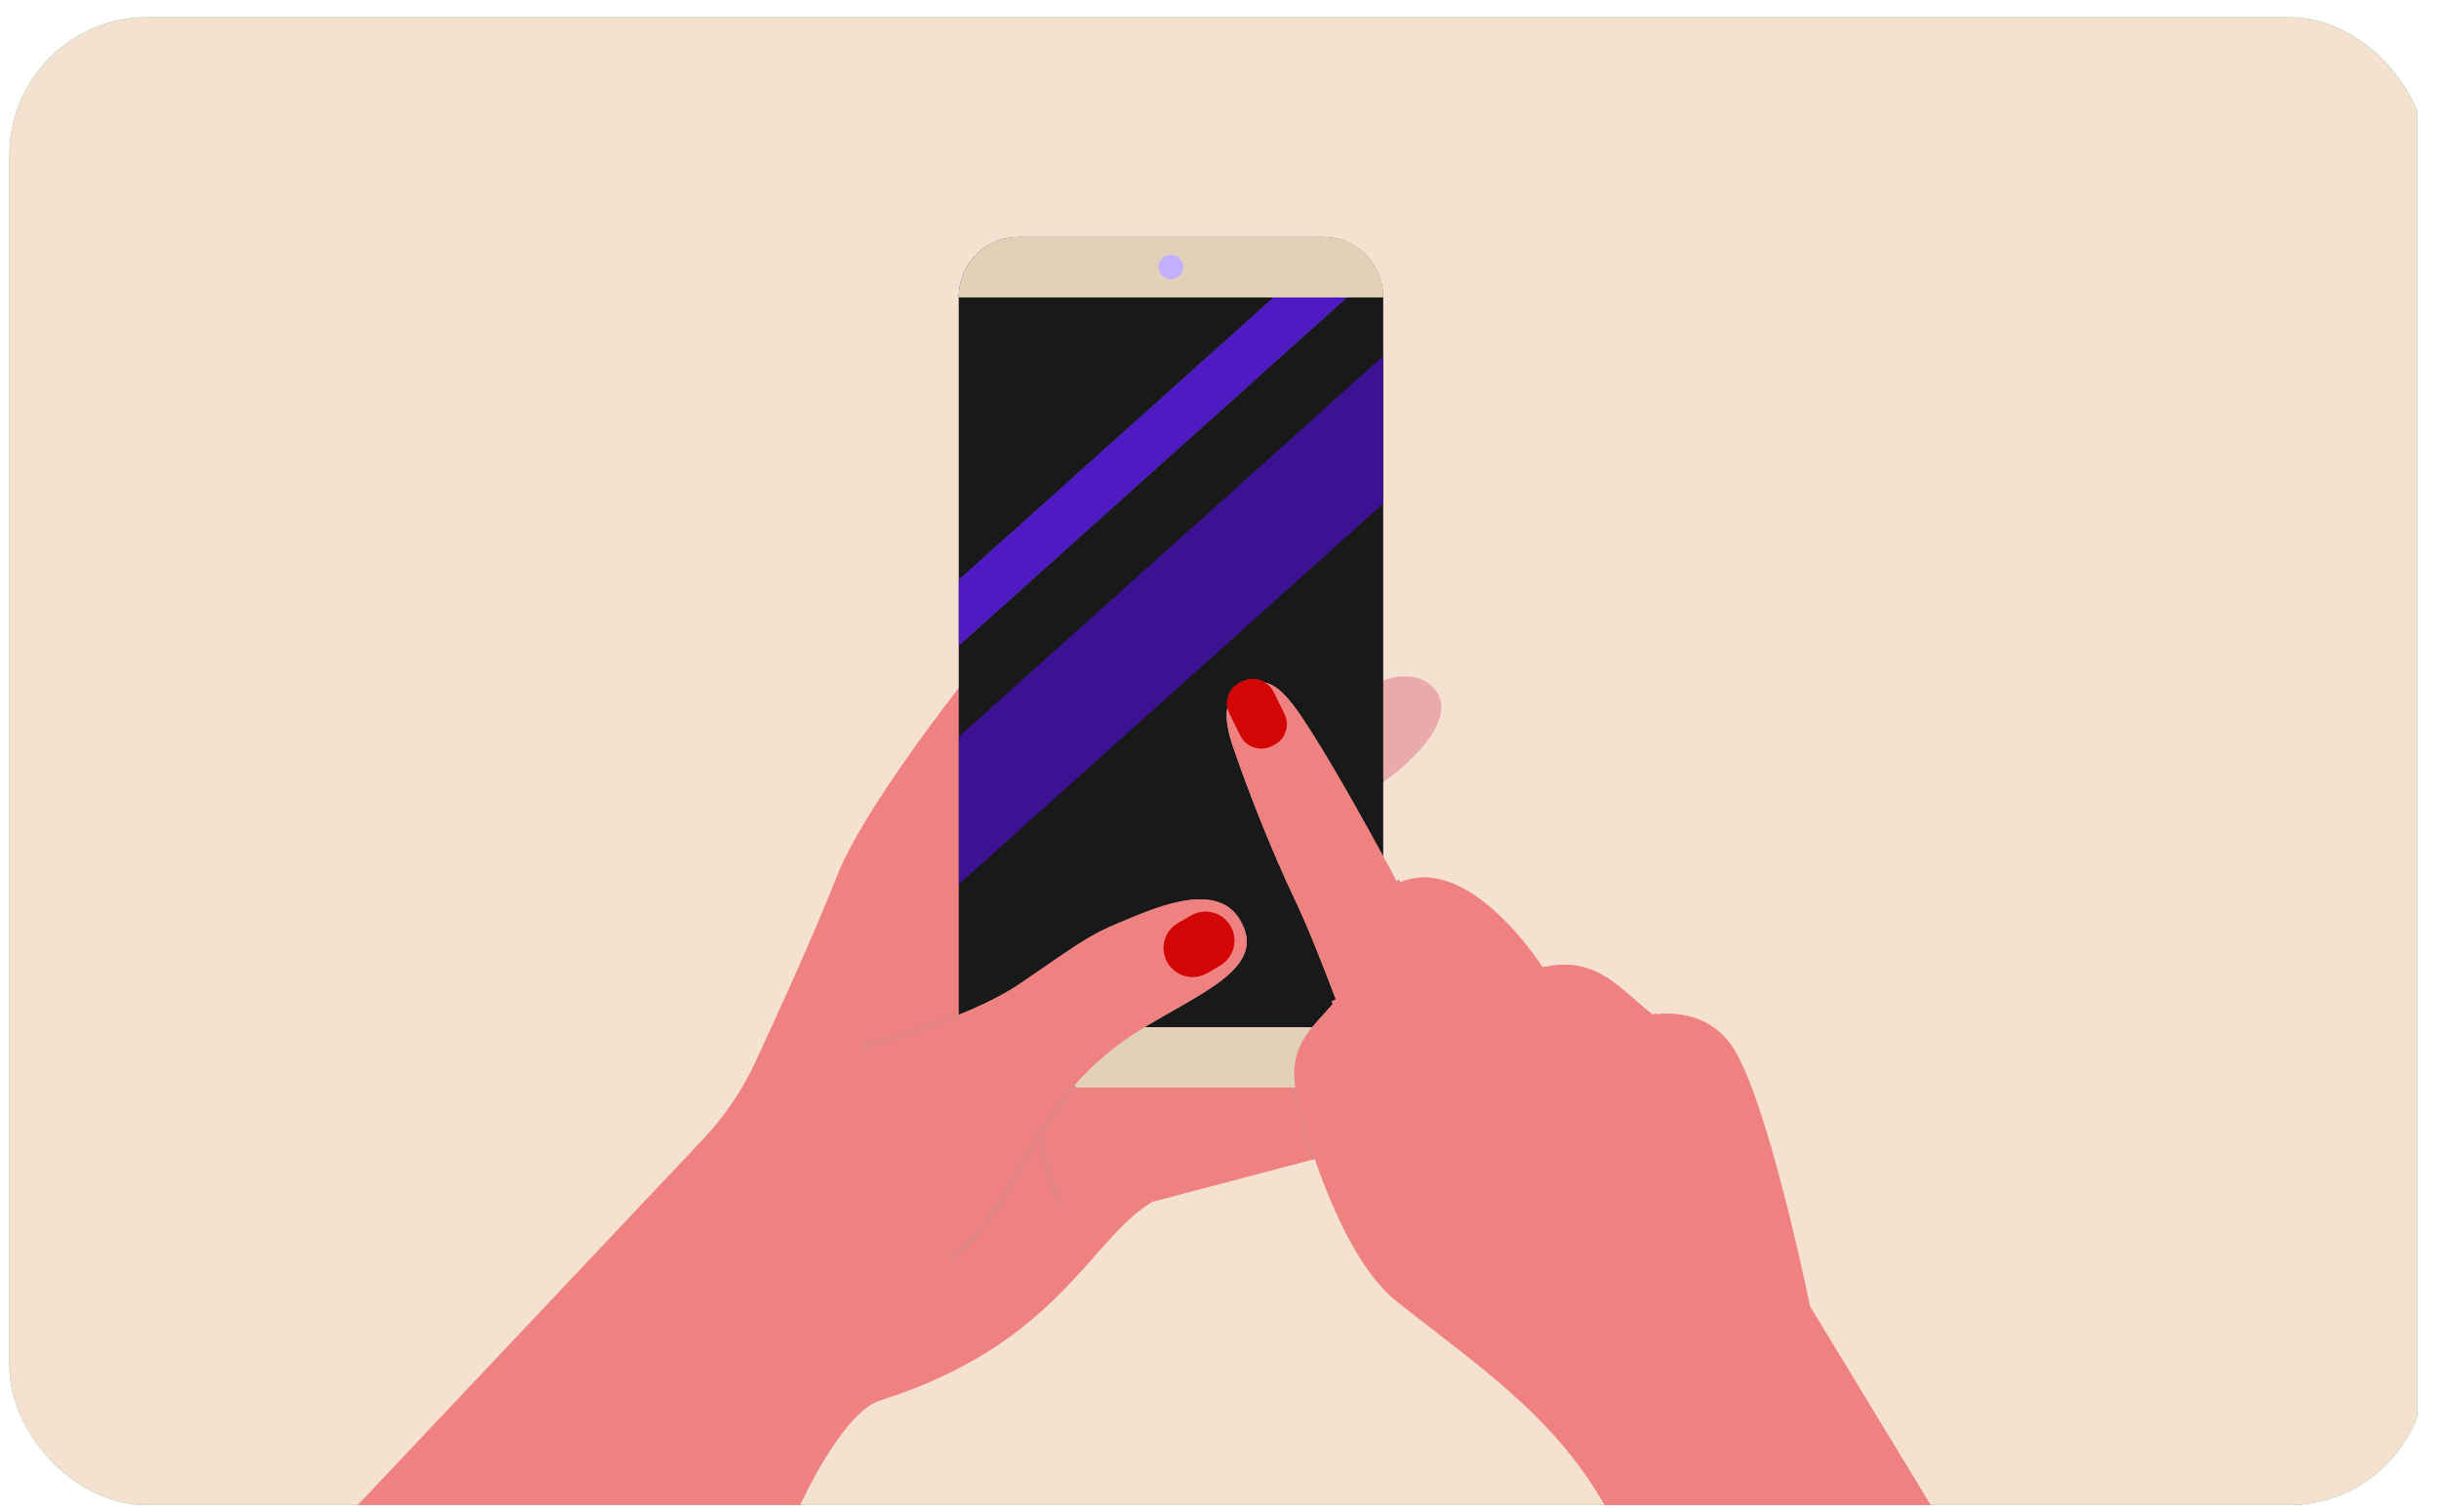 <svg fill="none" height="80" viewBox="0 0 129 80" width="129" xmlns="http://www.w3.org/2000/svg" xmlns:xlink="http://www.w3.org/1999/xlink"><clipPath id="claim-a"><rect height="78.704" rx="7.279" width="127.838" x=".5" y=".912"></rect></clipPath><g clip-path="url(#claim-a)"><path d="m127.838.912h-127.838v78.701h127.838z" fill="#39b386"></path><path d="m127.838.91h-127.838v78.701h127.838z" fill="#f5e1d0"></path><path d="m70.755 37.669s1.326-1.147 2.24-1.587c1.088-.524 2.448-.412 3.04.592.657 1.113-.443 2.53-1.339 3.419-1.354 1.345-3.192 2.319-3.192 2.319l-.75-4.746z" fill="#e9aaaa"></path><path d="m42.318 79.617s2.212-4.895 4.221-5.534c9.454-2.992 11.106-8.556 14.406-10.509l11.177-2.948c1.329-.35 2.067-1.77 1.593-3.06-.431-1.169-1.704-1.792-2.894-1.414l-4.323 1.377-14.012-23.381s-6.566 8.008-8.212 12.196c-1.187 3.022-3.12 7.267-4.32 9.849-.694 1.491-1.621 2.861-2.748 4.058l-18.276 19.363h23.392z" fill="#e9aaaa"></path><path d="m42.318 79.612s2.212-4.895 4.221-5.534c9.454-2.991 11.106-8.556 14.406-10.509l11.177-2.948c1.329-.35 2.067-1.77 1.593-3.06-.431-1.169-1.704-1.792-2.894-1.414l-4.323 1.376-14.012-23.381s-6.566 8.008-8.212 12.196c-1.187 3.023-3.12 7.267-4.32 9.849-.694 1.491-1.621 2.861-2.748 4.058l-18.276 19.363h23.392z" fill="#ef8181"></path><path d="m73.147 15.707v38.649c0 1.752-1.419 3.171-3.17 3.171h-16.092c-1.751 0-3.17-1.42-3.17-3.171v-38.649c0-1.748 1.419-3.171 3.17-3.171h16.092c1.751 0 3.17 1.423 3.17 3.171z" fill="#221b52"></path><path d="m73.147 15.707v38.649c0 1.752-1.419 3.171-3.17 3.171h-16.092c-1.751 0-3.17-1.42-3.17-3.171v-38.649c0-1.748 1.419-3.171 3.17-3.171h16.092c1.751 0 3.17 1.423 3.17 3.171z" fill="#1a1919"></path><path d="m67.371 15.723-16.652 14.939v3.487l20.541-18.427z" fill="#136144"></path><path d="m73.147 18.846-22.428 20.119v7.803l22.428-20.116z" fill="#3b1292"></path><path d="m67.371 15.719-16.652 14.939v3.488l20.541-18.427z" fill="#4f1ac1"></path><path d="m73.147 15.707v.015h-22.428v-.015c0-1.748 1.419-3.171 3.17-3.171h16.092c1.751 0 3.17 1.423 3.17 3.171z" fill="#ebebe6"></path><path d="m73.147 15.707v.015h-22.428v-.015c0-1.748 1.419-3.171 3.17-3.171h16.092c1.751 0 3.17 1.423 3.17 3.171z" fill="#e3d0b8"></path><path d="m50.719 54.353v-.015h22.428v.015c0 1.748-1.419 3.171-3.17 3.171h-16.092c-1.751 0-3.17-1.423-3.17-3.171z" fill="#ebebe6"></path><path d="m50.719 54.353v-.015h22.428v.015c0 1.748-1.419 3.171-3.17 3.171h-16.092c-1.751 0-3.17-1.423-3.17-3.171z" fill="#e3d0b8"></path><path d="m61.933 14.772c.358 0 .648-.29.648-.648 0-.358-.29-.648-.648-.648s-.648.29-.648.648c0 .358.29.648.648.648z" fill="#c0b0ff"></path><path d="m45.615 55.323s5.398-1.293 8.332-3.286c2.934-1.996 3.573-2.539 5.243-3.221s5.088-2.31 6.374-.183c1.494 2.468-1.745 3.732-5.048 5.713-6.337 3.798-6.101 9.08-10.328 12.252" fill="#e9aaaa"></path><path d="m45.616 55.319s5.398-1.293 8.332-3.286c2.934-1.996 3.573-2.539 5.243-3.221s5.088-2.31 6.374-.183c1.494 2.468-1.745 3.732-5.048 5.713-6.337 3.798-6.101 9.08-10.328 12.252" fill="#ef8181"></path><path d="m56.827 57.418c-2.804 3.236-3.464 6.805-6.634 9.182" stroke="#e38485" stroke-miterlimit="10" stroke-width=".314"></path><path d="m45.615 55.325s2.553-.611 5.104-1.643" stroke="#e38485" stroke-miterlimit="10" stroke-width=".314"></path><path d="m55.054 59.881s.127 2.282 1.1 3.822" stroke="#e38485" stroke-miterlimit="10" stroke-width=".314"></path><path d="m65.711 36.044-.122.06c-.611.301-.862 1.041-.561 1.652l.572 1.159c.301.611 1.041.862 1.652.561l.122-.06c.611-.301.862-1.041.561-1.652l-.572-1.159c-.301-.611-1.041-.862-1.652-.561z" fill="#e0352f"></path><path d="m68.458 57.526s.669 2.629 1.085 3.776" stroke="#e38485" stroke-miterlimit="10" stroke-width=".314"></path><path d="m95.729 69.095s-2.151-10.556-4.01-13.582c-1.484-2.418-4.295-1.832-4.295-1.832-1.593-1.19-2.941-3.218-5.832-2.505 0 0-3.929-6.225-7.672-4.442-.248-.484-.505-.973-.775-1.46-2.082-3.807-3.443-6.092-4.378-7.462-1.085-1.584-1.841-2.068-2.947-1.507-1.143.577-1.106 1.705-.614 3.162.756 2.241 2.036 5.506 3.272 8.104.654 1.37 1.432 3.317 2.191 5.332-1.311 1.575-2.693 2.399-2.048 5.23.53 2.322 2.432 8.46 5.234 10.689 4.134 3.286 8.301 6.014 11.019 10.794h17.238l-6.384-10.519z" fill="#e9aaaa"></path><g stroke="#e38485" stroke-miterlimit="10" stroke-width=".314"><path d="m73.856 46.598s1.875 3.869 3.486 6.681"></path><path d="m70.557 52.906s2.247 4.179 3.505 9.61"></path><path d="m81.593 51.174s.672 1.315 1.596 2.629"></path><path d="m87.427 53.678.539.843"></path></g><path d="m95.729 69.095s-2.151-10.556-4.01-13.582c-1.484-2.418-4.295-1.832-4.295-1.832-1.593-1.19-2.941-3.218-5.832-2.505 0 0-3.929-6.225-7.672-4.442-.248-.484-.505-.973-.775-1.46-2.082-3.807-3.443-6.092-4.378-7.462-1.085-1.584-1.841-2.068-2.947-1.507-1.143.577-1.106 1.705-.614 3.162.756 2.241 2.036 5.506 3.272 8.104.654 1.37 1.432 3.317 2.191 5.332-1.311 1.575-2.693 2.399-2.048 5.23.53 2.322 2.432 8.46 5.234 10.689 4.134 3.286 8.301 6.014 11.019 10.794h17.238l-6.384-10.519z" fill="#ef8181"></path><path d="m65.712 36.042-.122.06c-.611.301-.862 1.041-.561 1.652l.572 1.159c.301.611 1.041.862 1.651.561l.122-.06c.611-.301.862-1.041.561-1.652l-.572-1.159c-.301-.611-1.041-.862-1.651-.561z" fill="#d30505"></path><path d="m61.75 50.909.002.003c.421.73 1.353.98 2.083.558l.69-.398c.729-.421.979-1.354.558-2.083l-.002-.003c-.421-.73-1.353-.979-2.083-.558l-.69.398c-.729.421-.979 1.354-.558 2.083z" fill="#e0352f"></path><path d="m61.75 50.913.002.003c.421.73 1.353.98 2.083.558l.69-.398c.729-.421.979-1.354.558-2.083l-.002-.003c-.421-.73-1.353-.979-2.083-.558l-.69.398c-.729.421-.979 1.354-.558 2.083z" fill="#d30505"></path></g></svg>

